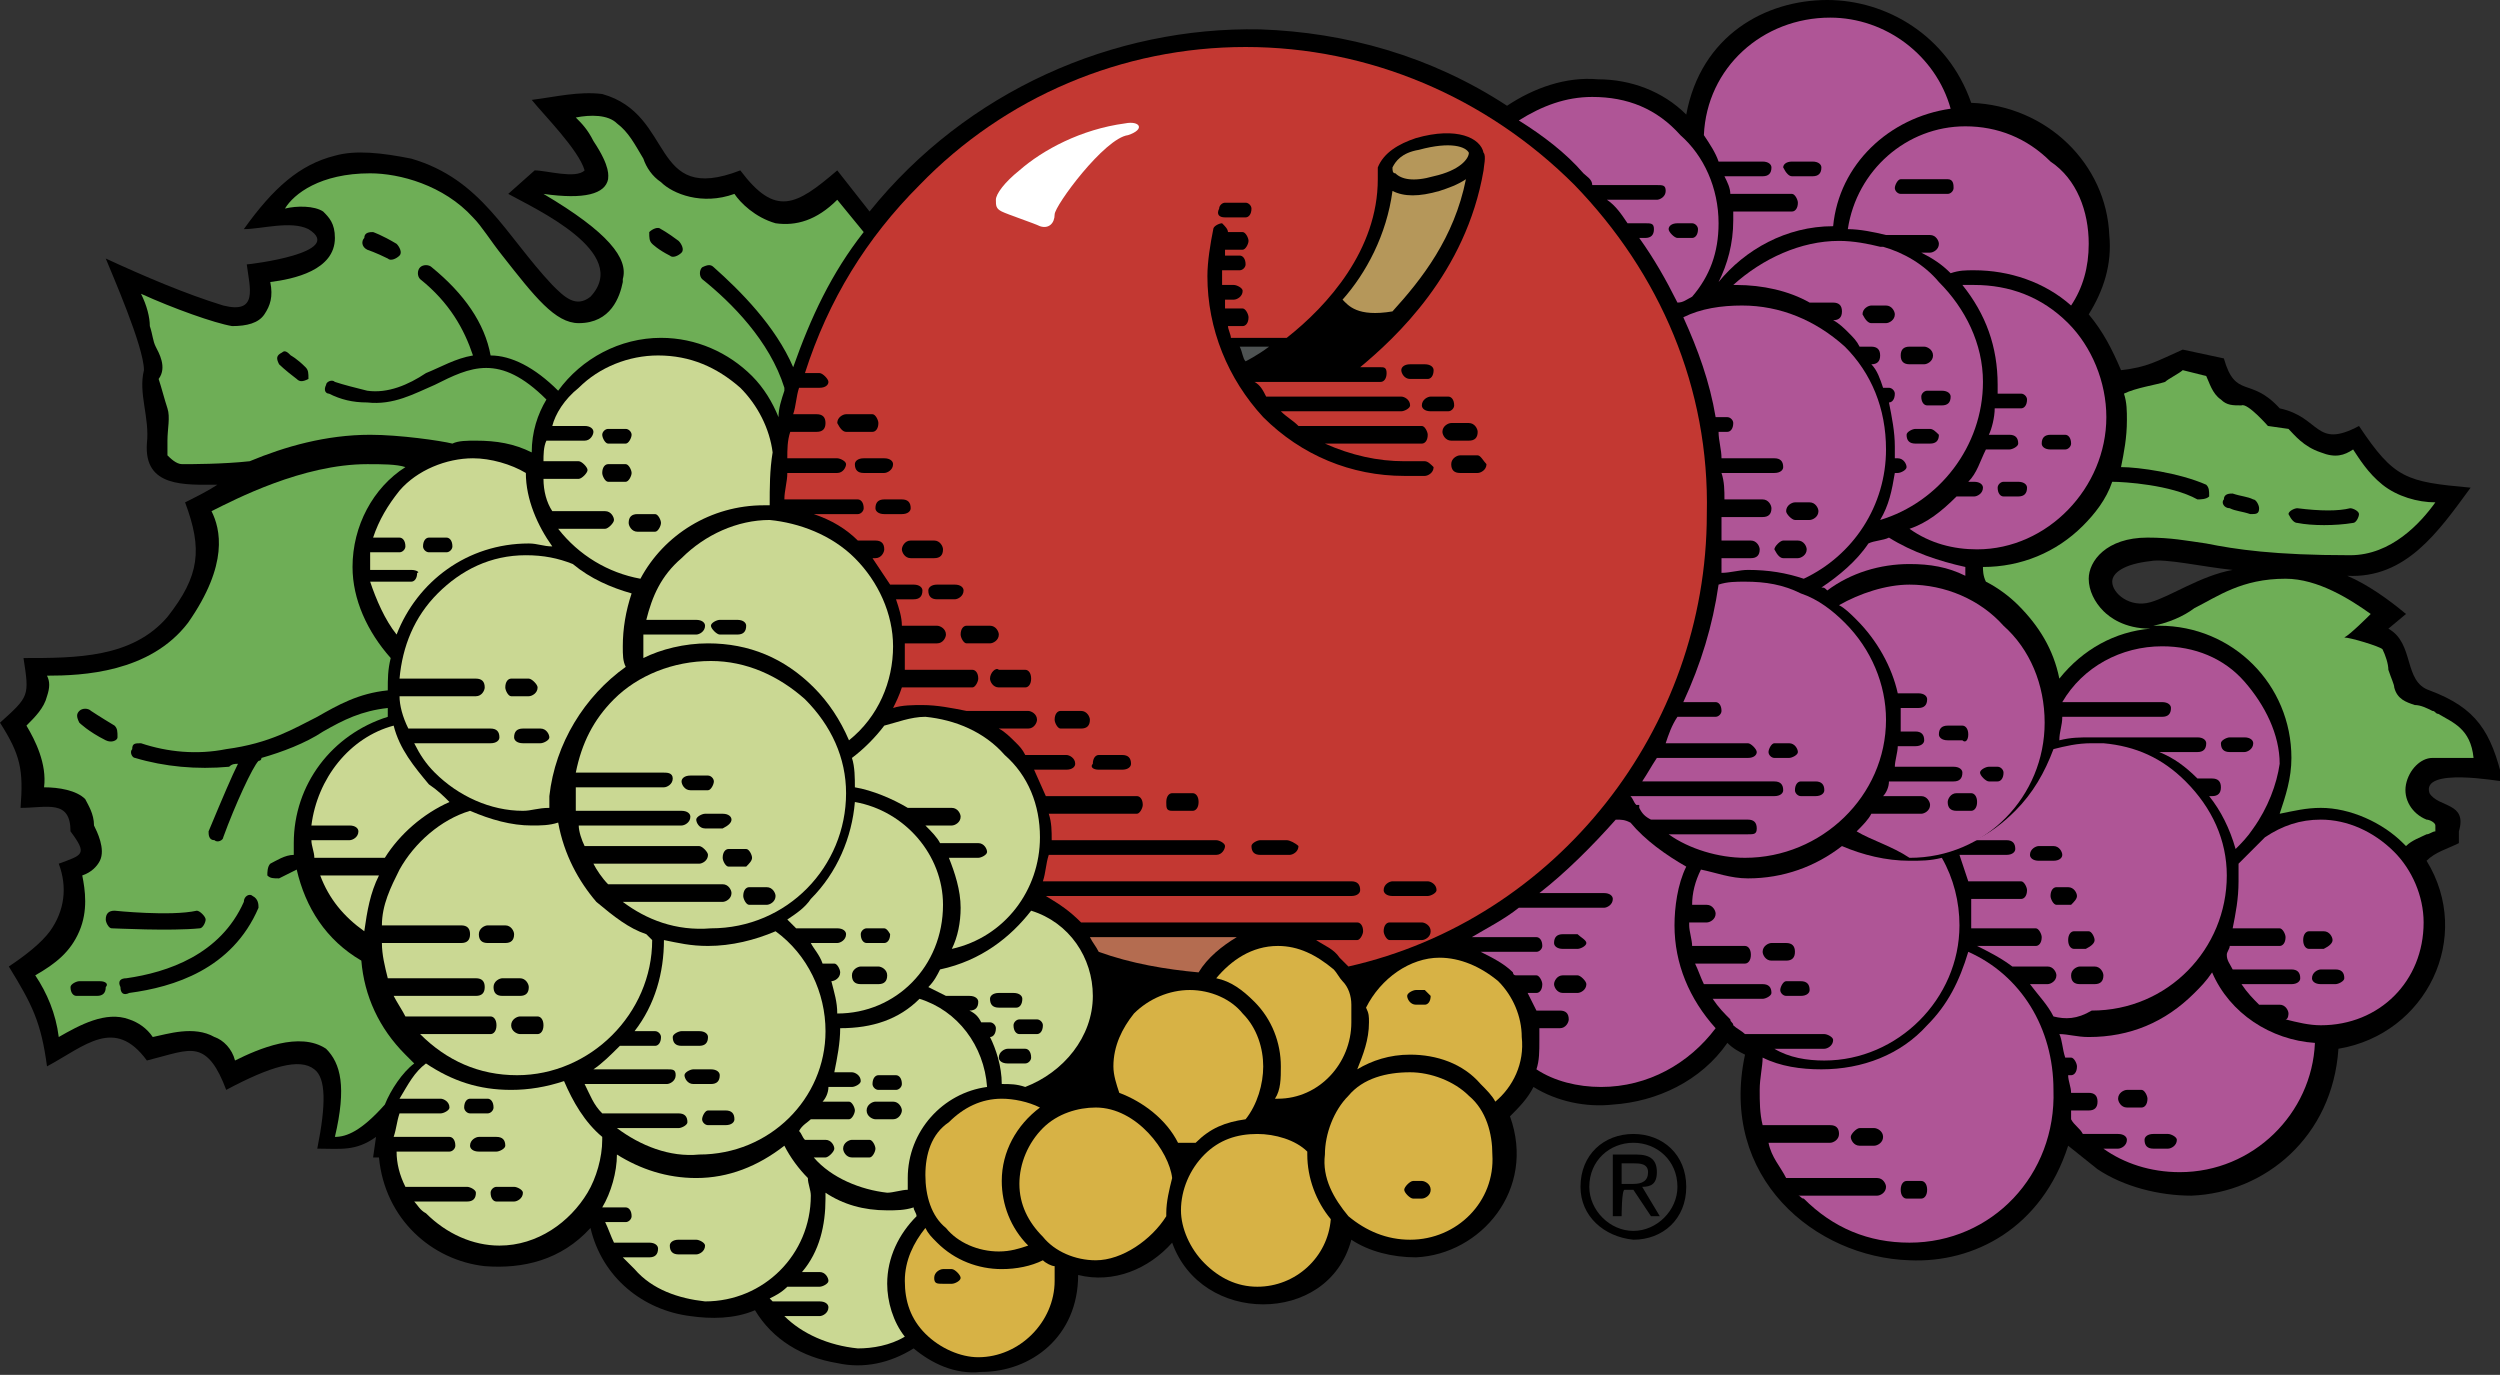<?xml version="1.0" encoding="utf-8"?>
<!-- Generator: Adobe Illustrator 23.0.4, SVG Export Plug-In . SVG Version: 6.00 Build 0)  -->
<svg version="1.1" id="Layer_1" xmlns="http://www.w3.org/2000/svg" xmlns:xlink="http://www.w3.org/1999/xlink" x="0px" y="0px"
	 viewBox="0 0 85.1 46.8" style="enable-background:new 0 0 85.1 46.8;" xml:space="preserve">
<rect x="0" y="0" width="85.1" height="46.8" fill="#333333" stroke="none"/>
<style type="text/css">
	.st0{fill-rule:evenodd;clip-rule:evenodd;}
	.st1{fill-rule:evenodd;clip-rule:evenodd;fill:#AF5596;}
	.st2{fill-rule:evenodd;clip-rule:evenodd;fill:#6EAE56;}
	.st3{fill-rule:evenodd;clip-rule:evenodd;fill:#C33832;}
	.st4{fill-rule:evenodd;clip-rule:evenodd;fill:#D7B245;}
	.st5{fill-rule:evenodd;clip-rule:evenodd;fill:#CAD893;}
	.st6{fill-rule:evenodd;clip-rule:evenodd;fill:#B46C50;}
	.st7{fill-rule:evenodd;clip-rule:evenodd;fill:#B5975A;}
	.st8{fill-rule:evenodd;clip-rule:evenodd;fill:#4E5353;}
	.st9{fill-rule:evenodd;clip-rule:evenodd;fill:#FFFFFF;}
</style>
<g>
	<path class="st0" d="M31.1,45.9c-0.8,0.5-1.7,0.7-2.6,0.5c-1.2-0.2-2.2-0.8-2.8-1.8c-0.7,0.3-1.5,0.3-2.2,0.2c-1.6-0.2-3-1.3-3.4-3
		c-1,1.1-2.3,1.4-3.6,1.3c-1.8-0.2-3.4-1.6-3.6-3.7l-0.2,0l0.1-0.7c-0.7,0.5-1.2,0.4-2,0.4c0.3-1.5,0.3-2.4-0.1-2.7
		c-0.5-0.4-1.5-0.1-3,0.7c-0.3-0.8-0.6-1.2-1-1.3c-0.4-0.1-0.9,0.1-1.7,0.3c-1.1-1.5-2.1-0.5-3.4,0.2c-0.2-1.5-0.5-2.1-1.3-3.4
		c0.6-0.4,1.1-0.8,1.4-1.2C2.2,31,2.3,30.2,2,29.4c0.8-0.3,1-0.3,0.4-1.1c0-1.1-0.8-0.8-1.7-0.8c0.1-1.3,0-1.8-0.7-2.9
		c1-0.9,1-0.9,0.8-2.2c1.8,0,3.7,0,4.9-1.4c1.1-1.4,1.2-2.3,0.6-3.9c0.4-0.2,0.8-0.4,1.1-0.6c-1.1,0-2.5,0.1-2.4-1.4
		c0.1-0.9-0.3-1.7-0.1-2.5c0-0.8-1.1-3.3-1.3-3.8c1.3,0.6,2.7,1.2,4,1.6C8.8,10.7,8.5,9.8,8.4,9c0.1,0,3.4-0.4,2.1-1.2
		c-0.6-0.3-1.6,0-2.2,0c1-1.4,1.9-2.2,3.1-2.5c0.7-0.2,1.6-0.1,2.6,0.1c2.4,0.7,3.2,2.6,4.8,4.3c0.4,0.4,0.8,0.8,1.3,0.4
		c1.4-1.5-1.9-3-2.8-3.5l0.9-0.8c0.4,0,1.4,0.3,1.7,0c-0.2-0.7-1.4-1.9-1.8-2.4c0.8-0.1,1.6-0.3,2.4-0.2C23,3.9,22.1,7,25.2,5.8
		c1.2,1.6,1.9,1.2,3.3,0l1.1,1.4c3.3-4.1,8.3-6.3,13.3-6.2c2.9,0.1,5.8,0.9,8.4,2.6c0.9-0.6,2-1,3.1-0.9c1.1,0,2.2,0.4,3,1.2
		C57.9,1.2,60.1,0,62.2,0c2,0,4.1,1.2,4.9,3.5c2.6,0.1,4.6,2.1,4.7,4.5c0.1,1-0.2,1.9-0.7,2.7c0.5,0.6,0.8,1.2,1.1,1.9
		c0.9-0.1,1.2-0.3,2.1-0.7l1.4,0.3c0.4,1.4,0.9,0.6,1.9,1.7c1.4,0.3,1.2,1.4,2.7,0.6c1.2,1.8,1.6,1.9,3.8,2.1
		c-1.1,1.5-2.2,3.1-4.2,3c0.7,0.3,1.4,0.8,2,1.3l-0.6,0.5c0.9,0.5,0.5,1.8,1.4,2.1c1.6,0.6,2.1,1.4,2.5,3.1c-0.1,0-2.8-0.5-2.5,0.4
		c0.3,0.5,1.3,0.3,1,1.3l0,0.4c-0.4,0.2-0.8,0.3-1.1,0.6c1.6,2.6,0,5.9-3,6.4c-0.2,3-2.5,4.9-5,5c-1.1,0-2.3-0.3-3.2-0.9L70.4,39
		c-0.9,2.8-3.2,4-5.4,3.9c-3.2-0.1-6.5-2.8-5.6-7c-0.2-0.1-0.4-0.2-0.6-0.4c-0.9,1.3-2.4,2-3.9,2.1c-0.9,0.1-1.9-0.1-2.7-0.6
		c-0.2,0.4-0.5,0.7-0.8,1c0.9,2.5-1,4.7-3.2,4.8c-0.8,0-1.6-0.2-2.2-0.6c-0.4,1.5-1.7,2.2-3,2.2c-1.3,0-2.6-0.7-3.1-2.1
		c-0.8,0.9-2,1.4-3.2,1.1c0,2.1-1.6,3.3-3.3,3.3C32.5,46.8,31.7,46.4,31.1,45.9L31.1,45.9z M76,19.4c-1-0.1-2.3-0.4-2.8-0.3
		c-0.9,0.1-1.3,0.4-1.3,0.7c0,0.4,0.6,0.9,1.3,0.7C73.9,20.3,74.9,19.6,76,19.4z"/>
	<path class="st1" d="M76.7,28.2C76.7,28.2,76.7,28.2,76.7,28.2L76.7,28.2c-0.2,0.3-0.4,0.5-0.6,0.7c-0.2-0.7-0.5-1.3-0.9-1.8h0.1
		c0.2,0,0.3-0.1,0.3-0.3c0-0.2-0.1-0.3-0.3-0.3h-0.5c-0.4-0.4-0.8-0.7-1.3-0.9h1.3c0.2,0,0.3-0.1,0.3-0.3c0-0.1-0.1-0.2-0.3-0.2
		h-3.6c-0.4,0-0.7,0-1.1,0.1c0-0.3,0.1-0.5,0.1-0.8h3.4c0.2,0,0.3-0.1,0.3-0.3c0-0.1-0.1-0.2-0.3-0.2h-3.4c0.7-1.2,2-1.9,3.4-1.9
		c1.1,0,2.1,0.4,2.8,1.2c0.7,0.8,1.2,1.8,1.2,2.8C77.5,26.7,77.2,27.5,76.7,28.2z"/>
	<path class="st1" d="M69.9,34.6c-0.2-0.4-0.5-0.7-0.8-1.1h0.6c0.1,0,0.3-0.1,0.3-0.3c0,0,0,0,0,0c0-0.1-0.1-0.3-0.3-0.3h-1.2
		c-0.4-0.3-0.8-0.5-1.2-0.7h2c0.1,0,0.2-0.1,0.2-0.3c0-0.1-0.1-0.3-0.2-0.3h-2.2c0-0.3,0-0.6,0-1h1.7c0.1,0,0.2-0.1,0.2-0.3
		c0-0.1-0.1-0.3-0.2-0.3H67c-0.1-0.3-0.2-0.6-0.3-0.9h1.6c0.2,0,0.3-0.1,0.3-0.2c0-0.2-0.1-0.3-0.3-0.3h-1.1c0.5-0.2,1-0.6,1.4-1
		c0.6-0.6,1-1.3,1.3-2.1c0.4-0.1,0.8-0.2,1.3-0.2c0,0,0,0,0.1,0h0.3c1.1,0.1,2,0.5,2.8,1.3c0.9,0.9,1.4,2,1.4,3.2
		c0,2.5-2,4.6-4.6,4.6C70.7,34.7,70.3,34.7,69.9,34.6L69.9,34.6L69.9,34.6L69.9,34.6z M62.8,21.2c-0.4-0.4-0.9-0.8-1.5-1
		c-0.6-0.3-1.2-0.4-1.9-0.4c-0.3,0-0.6,0-0.9,0.1c-0.2,1.4-0.6,2.7-1.2,4h1.1c0.1,0,0.2,0.1,0.2,0.3c0,0.1-0.1,0.2-0.2,0.2
		c0,0,0,0,0,0h-1.3c-0.2,0.3-0.3,0.6-0.4,0.9h2.8c0.1,0,0.3,0.2,0.3,0.3s-0.1,0.2-0.3,0.2h-3.1c-0.2,0.3-0.3,0.5-0.5,0.8h4.5
		c0.2,0,0.3,0.1,0.3,0.3c0,0.1-0.1,0.2-0.3,0.2h-4.9c0.1,0.1,0.1,0.2,0.2,0.3h0.1v0.1c0.1,0.2,0.2,0.3,0.4,0.4h3.3
		c0.2,0,0.3,0.1,0.3,0.3s-0.1,0.2-0.3,0.2h-2.7c0.7,0.5,1.7,0.8,2.6,0.8c2.6,0,4.8-2.1,4.8-4.7C64.2,23.3,63.7,22.1,62.8,21.2
		L62.8,21.2z M58.6,19h1c0.2,0,0.3-0.1,0.3-0.3c0-0.1-0.1-0.3-0.3-0.3h-1c0-0.2,0-0.5,0-0.8H60c0.2,0,0.3-0.1,0.3-0.3
		c0-0.1-0.1-0.3-0.3-0.3c0,0,0,0,0,0h-1.3c0-0.3,0-0.6-0.1-0.9h1.8c0.2,0,0.3-0.1,0.3-0.2c0-0.2-0.1-0.3-0.3-0.3h-1.8
		c0-0.3-0.1-0.6-0.1-0.9h0.3c0.1,0,0.2-0.1,0.2-0.3c0-0.1-0.1-0.2-0.2-0.2c0,0,0,0,0,0h-0.4c-0.2-1.2-0.6-2.3-1.1-3.4
		c0.6-0.3,1.3-0.4,2-0.4c1.3,0,2.5,0.5,3.5,1.4c0.9,0.9,1.4,2.1,1.4,3.5c0,1.9-1.1,3.6-2.8,4.4c-0.6-0.2-1.2-0.3-1.9-0.3
		c-0.3,0-0.6,0.1-0.9,0.1C58.6,19.3,58.6,19.1,58.6,19z"/>
	<path class="st1" d="M62.6,8.2c0.5,0,1,0.1,1.4,0.2c0,0,0.1,0,0.1,0c0.7,0.2,1.4,0.6,1.9,1.2c0.9,0.9,1.5,2.1,1.5,3.4
		c0,2.2-1.5,4.1-3.5,4.7c0.3-0.5,0.4-1,0.5-1.6h0.1c0.1,0,0.3-0.1,0.3-0.2c0-0.1-0.1-0.3-0.3-0.3c0,0,0,0,0,0h-0.1
		c0-0.1,0-0.3,0-0.4c0-0.5-0.1-1-0.2-1.5h0c0.1,0,0.2-0.1,0.2-0.3c0-0.1-0.1-0.2-0.2-0.2c0,0,0,0,0,0h-0.2c-0.1-0.3-0.2-0.6-0.4-0.8
		h0c0.2,0,0.3-0.1,0.3-0.3s-0.1-0.3-0.3-0.3h-0.4c-0.1-0.2-0.2-0.3-0.4-0.5c-0.1-0.1-0.3-0.3-0.5-0.4c0.2,0,0.3-0.1,0.3-0.3
		c0-0.2-0.1-0.3-0.3-0.3h-0.8c-0.7-0.4-1.6-0.6-2.5-0.6H59C60,8.8,61.3,8.2,62.6,8.2L62.6,8.2z M64.3,18.3c-0.2,0.1-0.5,0.1-0.7,0.2
		c-0.4,0.6-1,1.1-1.6,1.5c0.1,0,0.1,0,0.2,0.1c0.8-0.6,1.8-0.9,2.8-0.9c0.7,0,1.3,0.1,1.9,0.4c0-0.1,0-0.2,0-0.3
		C66,19.1,65.1,18.8,64.3,18.3z"/>
	<path class="st1" d="M63.2,28.3c0.2-0.2,0.4-0.4,0.5-0.6h1.7c0.1,0,0.3-0.1,0.3-0.3c0-0.1-0.1-0.3-0.3-0.3h-1.3
		c0.1-0.1,0.2-0.3,0.2-0.5h2.2c0.2,0,0.3-0.1,0.3-0.3c0-0.1-0.1-0.2-0.3-0.2h-2c0-0.2,0.1-0.5,0.1-0.7h0.6c0.2,0,0.3-0.1,0.3-0.2
		c0-0.2-0.1-0.3-0.3-0.3c0,0,0,0,0,0h-0.5v-0.1c0-0.3,0-0.5,0-0.7h0.6c0.2,0,0.3-0.1,0.3-0.3c0-0.1-0.1-0.2-0.3-0.2h-0.7
		c-0.2-0.9-0.7-1.8-1.4-2.5c-0.2-0.2-0.4-0.4-0.6-0.5c0.7-0.4,1.6-0.7,2.4-0.7c1.2,0,2.4,0.5,3.2,1.4c0.9,0.8,1.4,2,1.4,3.3
		c0,2.5-2,4.6-4.6,4.6C64.4,28.8,63.7,28.6,63.2,28.3C63.2,28.4,63.2,28.3,63.2,28.3z"/>
	<path class="st2" d="M73.7,13c0.1-0.1,0.5-0.3,0.6-0.4l0.8,0.2c0.1,0.2,0.2,0.6,0.5,0.8c0.2,0.2,0.4,0.2,0.7,0.2
		c0.2-0.1,0.9,0.7,0.9,0.7l0.7,0.1c0.2,0.2,0.5,0.6,1.1,0.8c0.5,0.2,0.8,0.1,1.1-0.1c0.2,0.3,0.5,0.8,1,1.2c0.5,0.4,1.2,0.6,1.8,0.6
		c-0.5,0.7-1.5,1.8-2.9,1.8c-2.6,0-3.9-0.2-4.9-0.4c-0.7-0.1-1.2-0.2-2-0.2c-1.4,0-2,0.8-2,1.4c0,0.4,0.2,0.8,0.5,1.1
		c0.2,0.2,0.7,0.6,1.6,0.6c-1.2,0.1-2.3,0.7-3.1,1.7c-0.2-1-0.7-1.8-1.4-2.5c-0.3-0.3-0.7-0.6-1.1-0.8c-0.1-0.2-0.1-0.4-0.1-0.5
		c1.3,0,2.5-0.5,3.4-1.4c0.4-0.4,0.8-0.9,1-1.5c0.4,0,2,0.1,2.9,0.6c0.1,0,0.3,0,0.4-0.1c0-0.2,0-0.3-0.1-0.4
		c-0.9-0.4-2.3-0.6-2.9-0.6c0.1-0.5,0.2-1,0.2-1.6c0-0.3,0-0.6-0.1-0.9C72.7,13.2,73.4,13.1,73.7,13z"/>
	<path class="st1" d="M67.3,18.7c-0.8,0-1.6-0.2-2.3-0.7c0.6-0.2,1.1-0.6,1.6-1.1h0.6c0.1,0,0.3-0.1,0.3-0.3c0,0,0,0,0,0
		c0-0.1-0.1-0.2-0.3-0.2H67c0.3-0.3,0.4-0.7,0.6-1.1h0.8c0.1,0,0.3-0.1,0.3-0.2c0-0.2-0.1-0.3-0.3-0.3h-0.7c0.1-0.2,0.2-0.6,0.2-0.9
		h0.9c0.1,0,0.2-0.1,0.2-0.3c0-0.1-0.1-0.2-0.2-0.2c0,0,0,0,0,0H68c0-0.1,0-0.2,0-0.3c0-1.3-0.4-2.4-1.2-3.4h0.4
		c1.2,0,2.3,0.4,3.2,1.3c0.8,0.8,1.3,2,1.3,3.2C71.7,16.6,69.7,18.7,67.3,18.7L67.3,18.7z"/>
	<path class="st1" d="M71.1,8.3c0,0.8-0.2,1.5-0.6,2.1c-0.9-0.8-2.1-1.2-3.3-1.2c-0.3,0-0.5,0-0.8,0.1c-0.3-0.3-0.6-0.5-1-0.7h0.3
		c0.1,0,0.3-0.1,0.3-0.3c0-0.1-0.1-0.3-0.3-0.3h-1.5c-0.4-0.1-0.9-0.2-1.3-0.2c0.3-2,2-3.5,4-3.5c1.1,0,2.1,0.4,2.9,1.2
		C70.7,6.1,71.1,7.2,71.1,8.3z"/>
	<path class="st1" d="M62.3,0.6c1.9,0,3.6,1.3,4.1,3.1c-2.1,0.3-3.8,1.9-4,4c-1.6,0-3,0.8-3.9,1.9C58.8,9,59,8.3,59,7.5V7.2h2
		c0.1,0,0.2-0.1,0.2-0.3c0-0.1-0.1-0.3-0.2-0.3h-2.1c0-0.2-0.1-0.4-0.2-0.6H60c0.2,0,0.3-0.1,0.3-0.3c0-0.1-0.1-0.2-0.3-0.2h-1.5
		c-0.1-0.3-0.3-0.6-0.5-0.9C58.1,2.3,60,0.6,62.3,0.6z"/>
	<path class="st1" d="M54.2,3.3c1.2,0,2.2,0.4,3,1.3c0.8,0.7,1.3,1.8,1.3,3c0,1-0.3,1.8-0.9,2.5c-0.2,0.1-0.3,0.2-0.5,0.2
		c-0.4-0.8-0.8-1.5-1.3-2.2H56c0.2,0,0.3-0.1,0.3-0.3S56.2,7.6,56,7.6h-0.6C55.2,7.3,55,7,54.7,6.8h1.7c0.1,0,0.3-0.1,0.3-0.3
		s-0.1-0.2-0.3-0.2h-2.2C54.2,6.1,54,6,53.9,5.9c-0.6-0.7-1.4-1.3-2.2-1.8C52.5,3.6,53.3,3.3,54.2,3.3z"/>
	<path class="st3" d="M53.6,6.3c-3-3-7-4.7-11.2-4.7c-4.2,0-8.2,1.7-11.1,4.7c-1.8,1.8-3.1,3.9-3.9,6.4h0.5c0.1,0,0.3,0.2,0.3,0.3
		c0,0.1-0.1,0.2-0.3,0.2h-0.7c-0.1,0.3-0.1,0.6-0.2,0.9h0.8c0.2,0,0.3,0.1,0.3,0.3c0,0.2-0.1,0.3-0.3,0.3h-0.9
		c-0.1,0.3-0.1,0.6-0.1,0.9h1.7c0.1,0,0.3,0.1,0.3,0.2c0,0.1-0.1,0.3-0.3,0.3c0,0,0,0,0,0h-1.7c0,0.3-0.1,0.6-0.1,0.9h2.5
		c0.1,0,0.2,0.1,0.2,0.3c0,0.1-0.1,0.2-0.2,0.2c0,0,0,0,0,0h-1.5c0.6,0.2,1.1,0.5,1.5,0.9h0.6c0.2,0,0.3,0.1,0.3,0.3
		c0,0.1-0.1,0.3-0.3,0.3h-0.1c0.2,0.3,0.4,0.6,0.6,0.9h0.8c0.2,0,0.3,0.1,0.3,0.2c0,0.2-0.1,0.3-0.3,0.3h-0.6
		c0.1,0.3,0.2,0.6,0.2,0.9h1.2c0.1,0,0.3,0.1,0.3,0.3c0,0.1-0.1,0.3-0.3,0.3h-1.1v0.2c0,0.2,0,0.5,0,0.7h2.3c0.1,0,0.2,0.1,0.2,0.3
		c0,0.1-0.1,0.3-0.2,0.3h-2.4c-0.1,0.3-0.2,0.5-0.3,0.7c0.3-0.1,0.7-0.1,1-0.1c0.5,0,1,0.1,1.5,0.2H35c0.1,0,0.3,0.1,0.3,0.3
		c0,0.1-0.1,0.3-0.3,0.3c0,0,0,0,0,0H34c0.2,0.1,0.4,0.3,0.6,0.5c0.1,0.1,0.2,0.2,0.3,0.4h1.4c0.1,0,0.3,0.1,0.3,0.3
		c0,0.1-0.1,0.2-0.3,0.2h-1.1l0.4,0.9h3.1c0.1,0,0.2,0.1,0.2,0.3c0,0.1-0.1,0.3-0.2,0.3h-3c0.1,0.3,0.1,0.6,0.1,0.9h5.6
		c0.1,0,0.3,0.1,0.3,0.2c0,0.1-0.1,0.3-0.3,0.3c0,0,0,0,0,0h-5.7c-0.1,0.3-0.1,0.6-0.2,0.9H46c0.2,0,0.3,0.1,0.3,0.3
		c0,0.1-0.1,0.2-0.3,0.2H35.6c0.5,0.3,0.8,0.5,1.2,0.9h9.4c0.1,0,0.2,0.1,0.2,0.3c0,0.1-0.1,0.3-0.2,0.3h-1.4
		c0.3,0.2,0.6,0.3,0.8,0.6c0.1,0.1,0.2,0.2,0.3,0.3c7.1-1.6,12.2-8.1,12.2-15.4C58.2,13.2,56.5,9.3,53.6,6.3L53.6,6.3z"/>
	<path class="st4" d="M46,34.8c0,1.4-1.1,2.6-2.5,2.6c0,0,0,0,0,0h-0.1c0.2-0.3,0.2-0.7,0.2-1.1c0-0.8-0.3-1.6-0.9-2.2
		c-0.4-0.4-0.8-0.7-1.3-0.8c0.5-0.6,1.2-1.1,2.1-1.1c0.7,0,1.3,0.3,1.9,0.8c0.1,0.1,0.2,0.3,0.3,0.4v0c0.2,0.2,0.3,0.5,0.3,0.8
		c0,0,0,0,0,0l0,0C46,34.5,46,34.6,46,34.8z"/>
	<path class="st4" d="M40.7,38.9c-0.2,0-0.4,0-0.6,0c-0.4-0.8-1.2-1.4-2-1.7c-0.1-0.3-0.2-0.6-0.2-0.9c0-0.7,0.3-1.3,0.7-1.8
		c0.5-0.5,1.2-0.8,1.9-0.8c0.7,0,1.4,0.3,1.8,0.8c0.5,0.5,0.7,1.2,0.7,1.8s-0.2,1.3-0.6,1.8C41.7,38.2,41.2,38.4,40.7,38.9
		L40.7,38.9z"/>
	<path class="st5" d="M21,38.4h2.1c0.1,0,0.3-0.1,0.3-0.2c0-0.2-0.1-0.3-0.3-0.3h-2.6c-0.3-0.3-0.4-0.6-0.6-1h2.8
		c0.1,0,0.3-0.1,0.3-0.3s-0.1-0.2-0.3-0.2h-2.5c0.3-0.2,0.6-0.5,0.9-0.8h1.2c0.1,0,0.2-0.1,0.2-0.3c0-0.1-0.1-0.2-0.2-0.2
		c0,0,0,0,0,0h-0.7c0.7-0.9,1-2,1-3.1c0.5,0.1,0.9,0.2,1.5,0.2c0.8,0,1.6-0.2,2.3-0.5c1.1,0.8,1.7,2.1,1.7,3.4
		c0,2.3-1.9,4.2-4.3,4.2C22.8,39.4,21.8,39,21,38.4z M21.3,22.7c-0.1-0.2-0.1-0.4-0.1-0.7c0-0.6,0.1-1.2,0.3-1.8
		c-0.7-0.2-1.4-0.5-2-1c-0.5-0.2-1-0.3-1.6-0.3c-1.2,0-2.2,0.5-3,1.3c-0.8,0.8-1.2,1.8-1.3,2.9h2.6c0.2,0,0.3,0.1,0.3,0.3
		c0,0.1-0.1,0.3-0.3,0.3h-2.6c0,0.3,0.1,0.7,0.3,1.1h2.8c0.2,0,0.3,0.1,0.3,0.3c0,0.1-0.1,0.2-0.3,0.2h-2.6c0.2,0.4,0.4,0.7,0.7,1
		c0.8,0.8,1.9,1.3,3,1.3c0.3,0,0.5-0.1,0.9-0.1v-0.4C18.9,25.3,19.9,23.7,21.3,22.7L21.3,22.7z"/>
	<path class="st5" d="M22,31.8c-0.6-0.2-1.1-0.6-1.7-1.1C19.7,30,19.2,29.1,19,28c-0.3,0.1-0.6,0.1-0.9,0.1c-0.7,0-1.4-0.2-2.1-0.5
		c-1,0.3-1.9,1.1-2.4,2c-0.3,0.6-0.6,1.2-0.6,1.9h2.7c0.2,0,0.3,0.1,0.3,0.3c0,0.2-0.1,0.3-0.3,0.3h-2.7c0,0.4,0.1,0.8,0.2,1.2h3
		c0.2,0,0.3,0.1,0.3,0.3c0,0.2-0.1,0.3-0.3,0.3h-2.8c0.1,0.2,0.3,0.5,0.4,0.7h2.9c0.1,0,0.2,0.1,0.2,0.3c0,0.2-0.1,0.3-0.2,0.3h-2.4
		c0,0,0,0,0,0c0.9,0.9,2,1.4,3.3,1.4c2.5,0,4.6-2.1,4.6-4.6C22.1,31.9,22,31.8,22,31.8L22,31.8z M14,19.4h-1.4v-0.6h1
		c0.1,0,0.2-0.1,0.2-0.2c0,0,0,0,0,0c0-0.2-0.1-0.3-0.2-0.3h-0.9c0.2-0.6,0.5-1.1,0.9-1.6c0.6-0.7,1.6-1.1,2.5-1.1
		c0.6,0,1.3,0.2,1.8,0.5c0,0.9,0.4,1.8,0.9,2.5c-0.3,0-0.5-0.1-0.8-0.1c-2.1,0-3.8,1.3-4.5,3.1c-0.4-0.5-0.7-1.2-0.9-1.8H14
		c0.1,0,0.2-0.1,0.2-0.3C14.3,19.5,14.2,19.4,14,19.4C14,19.4,14,19.4,14,19.4z M19.7,13.2c0.7-0.7,1.7-1.1,2.7-1.1
		c1.1,0,2,0.4,2.8,1.1c0.6,0.6,1,1.4,1.1,2.2c-0.1,0.6-0.1,1.2-0.1,1.8v0H26c-1.8,0-3.4,1-4.2,2.5c-1.1-0.2-2.1-0.8-2.8-1.7h1.6
		c0.1,0,0.3-0.2,0.3-0.3s-0.1-0.3-0.3-0.3h-1.8c-0.2-0.3-0.3-0.7-0.3-1.1h1.2c0.1,0,0.3-0.2,0.3-0.3c0-0.1-0.2-0.3-0.3-0.3h-1.2
		c0-0.2,0-0.5,0.1-0.7h1.3c0.2,0,0.3-0.2,0.3-0.3s-0.1-0.2-0.3-0.2h-1.1C18.9,14.1,19.2,13.6,19.7,13.2z"/>
	<path class="st5" d="M29.1,19c0.8,0.8,1.3,1.9,1.3,3c0,1.2-0.5,2.4-1.5,3.2c-0.3-0.7-0.7-1.3-1.2-1.8c-1-1-2.2-1.5-3.6-1.5
		c-0.8,0-1.6,0.2-2.2,0.5v-0.8h1.8c0.1,0,0.3-0.1,0.3-0.3c0-0.1-0.1-0.2-0.3-0.2h-1.7c0.2-0.8,0.5-1.5,1.2-2.1
		c0.8-0.8,1.9-1.3,3-1.3C27.2,17.8,28.3,18.2,29.1,19z M34.2,25.7c0.8,0.7,1.2,1.7,1.2,2.8c0,1.8-1.2,3.4-3,3.8
		c0.2-0.4,0.3-0.9,0.3-1.4c0-0.6-0.2-1.2-0.4-1.7h1c0.1,0,0.3-0.1,0.3-0.2c0-0.1-0.1-0.3-0.3-0.3c0,0,0,0,0,0H32
		c-0.1-0.2-0.3-0.4-0.5-0.6h0.9c0.1,0,0.3-0.1,0.3-0.3c0-0.1-0.1-0.3-0.3-0.3l-1.5,0c-0.5-0.3-1.2-0.6-1.8-0.7c0-0.3,0-0.7-0.1-1
		c0.4-0.3,0.8-0.7,1.1-1.1c0.4-0.1,0.9-0.3,1.4-0.3C32.5,24.5,33.5,24.9,34.2,25.7z"/>
	<path class="st6" d="M40.8,33.1c-1.1-0.1-2.3-0.3-3.4-0.7c-0.1-0.2-0.2-0.3-0.3-0.5h5C41.6,32.2,41.1,32.6,40.8,33.1z"/>
	<path class="st5" d="M37.2,33.9c0,1.4-1,2.6-2.3,3.1c-0.3-0.1-0.5-0.1-0.8-0.1c0-0.6-0.2-1.2-0.4-1.6c0.1,0,0.2-0.1,0.2-0.3
		c0-0.1-0.1-0.2-0.2-0.2c0,0,0,0,0,0h-0.3c-0.1-0.2-0.2-0.3-0.4-0.4H33c0.2,0,0.3-0.1,0.3-0.3c0-0.1-0.1-0.2-0.3-0.2h-0.8
		c-0.2-0.1-0.4-0.2-0.6-0.3c0.2-0.2,0.3-0.4,0.4-0.6c1.4-0.3,2.4-1.1,3.1-2C36.4,31.4,37.2,32.6,37.2,33.9z M28.5,34.5
		c0-0.4-0.1-0.7-0.2-1.1c0.1,0,0.3-0.1,0.3-0.3c0,0,0,0,0,0c0-0.1-0.1-0.3-0.2-0.3H28c-0.1-0.3-0.3-0.5-0.4-0.7h0.9
		c0.1,0,0.3-0.1,0.3-0.3c0,0,0,0,0,0c0-0.1-0.1-0.2-0.3-0.2h-1.4c-0.1-0.1-0.2-0.2-0.3-0.3c0.3-0.2,0.6-0.4,0.8-0.7
		c0.9-0.9,1.4-2.1,1.5-3.3c1.7,0.3,3,1.8,3,3.5C32.1,32.9,30.5,34.5,28.5,34.5C28.5,34.5,28.5,34.5,28.5,34.5
		C28.5,34.5,28.6,34.5,28.5,34.5z"/>
	<path class="st5" d="M21.2,30.7h3.4c0.1,0,0.3-0.1,0.3-0.3c0-0.1-0.1-0.3-0.3-0.3h-3.9c-0.2-0.2-0.4-0.5-0.5-0.7h3.6
		c0.1,0,0.3-0.1,0.3-0.3c0-0.1-0.2-0.3-0.3-0.3h-3.9c-0.1-0.2-0.2-0.5-0.2-0.7h3.5c0.1,0,0.3-0.1,0.3-0.3c0-0.1-0.1-0.2-0.3-0.2
		h-3.6c0-0.3,0-0.5,0-0.8h3c0.1,0,0.3-0.1,0.3-0.3s-0.2-0.2-0.3-0.2h-3c0.2-1,0.6-1.8,1.3-2.5c0.8-0.8,2-1.3,3.3-1.3
		c1.2,0,2.3,0.5,3.2,1.3c0.9,0.9,1.4,2,1.4,3.2c0,2.5-2,4.6-4.6,4.6C23,31.7,22,31.3,21.2,30.7L21.2,30.7z M14.6,26.7
		c0.3,0.2,0.5,0.4,0.7,0.6c-0.9,0.4-1.7,1.1-2.2,1.9h-2.4c0-0.2-0.1-0.4-0.1-0.6h1.3c0.1,0,0.3-0.1,0.3-0.3c0,0,0,0,0,0
		c0-0.1-0.1-0.2-0.3-0.2h-1.3c0.2-1.6,1.3-3,2.8-3.4C13.6,25.5,14.1,26.1,14.6,26.7z M12.9,29.8c-0.3,0.6-0.4,1.2-0.5,1.9l0,0
		c-0.7-0.5-1.2-1.1-1.5-1.9C10.9,29.8,12.9,29.8,12.9,29.8z M27.7,39.4h0.4c0.1,0,0.3-0.2,0.3-0.3c0-0.1-0.1-0.3-0.3-0.3h-0.7
		c-0.1-0.1-0.1-0.2-0.2-0.3c0.1-0.2,0.3-0.3,0.4-0.4h1.3c0.1,0,0.2-0.2,0.2-0.3s-0.1-0.3-0.2-0.3h-0.9c0.1-0.1,0.2-0.3,0.2-0.5h0.8
		c0.1,0,0.3-0.1,0.3-0.2c0-0.2-0.2-0.3-0.3-0.3h-0.6c0.1-0.5,0.2-1,0.2-1.5V35c1.1,0,2-0.3,2.7-1c1.3,0.4,2.2,1.6,2.3,3
		c-1.5,0.2-2.7,1.5-2.7,3.1c0,0.1,0,0.3,0,0.4c-0.2,0-0.5,0.1-0.7,0.1C29.3,40.5,28.3,40.1,27.7,39.4z"/>
	<path class="st4" d="M31.5,40c0-0.7,0.2-1.4,0.8-1.8c0.5-0.5,1.1-0.8,1.8-0.8c0.4,0,0.9,0.1,1.3,0.3c-0.8,0.6-1.3,1.5-1.3,2.5
		c0,0.8,0.3,1.6,0.9,2.2c-0.3,0.1-0.6,0.2-1,0.2c-0.7,0-1.4-0.3-1.8-0.8C31.7,41.4,31.5,40.7,31.5,40z"/>
	<path class="st2" d="M6.2,15.8c-0.2,0-0.4-0.2-0.5-0.3c0-0.1,0-0.3,0-0.5c0-0.4,0.1-0.8,0-1.1c-0.1-0.3-0.2-0.7-0.3-1v0
		c0.3-0.4,0-0.9-0.1-1.1c-0.1-0.2-0.1-0.4-0.2-0.7C5.1,10.8,5,10.4,4.8,10c1.1,0.5,2.5,1,3.1,1.1c0.5,0,0.9-0.1,1.1-0.4
		c0.2-0.3,0.3-0.6,0.2-1.1c0.8-0.1,2.2-0.4,2.2-1.5c0-0.5-0.2-0.7-0.4-0.9C10.7,7,10.1,7,9.7,7.1c0.3-0.5,1.2-1.2,2.9-1.2
		c1,0,2.5,0.4,3.5,1.5c0.3,0.3,0.6,0.8,1,1.3c1.1,1.4,1.8,2.3,2.6,2.3c1.1,0,1.4-0.9,1.5-1.4l0-0.1c0.2-0.7-0.5-1.6-2.7-2.9
		c1.4,0.2,2.1,0,2.2-0.5c0-0.1,0.1-0.4-0.5-1.3C20,4.4,19.8,4.2,19.6,4c0.5-0.1,1.1-0.1,1.4,0.2c0.4,0.3,0.6,0.7,0.9,1.2
		C22,5.7,22.2,6,22.5,6.2C22.9,6.6,23.9,7,25,6.6c0.2,0.3,0.7,0.8,1.4,1c0.7,0.1,1.4-0.1,2.1-0.8l0.9,1.1c-1.1,1.4-1.8,2.9-2.4,4.6
		c-0.6-1.4-1.8-2.6-2.7-3.4c-0.1-0.1-0.2-0.1-0.4,0c-0.1,0.1-0.1,0.3,0,0.4c1,0.8,2.3,2.1,2.8,3.7c0,0,0,0,0,0.1
		c-0.1,0.3-0.2,0.6-0.2,0.9c-0.2-0.5-0.5-1-0.9-1.4c-0.8-0.8-1.9-1.3-3.1-1.3c-1.4,0-2.7,0.7-3.5,1.8c-0.8-0.8-1.6-1.2-2.3-1.2
		c-0.2-1.1-0.9-2.1-2-3c-0.1-0.1-0.3-0.1-0.4,0c-0.1,0.1-0.1,0.3,0,0.4c1,0.8,1.5,1.7,1.8,2.6c-0.6,0.1-1.1,0.4-1.6,0.6
		c-0.6,0.4-1.3,0.7-2,0.6c-0.4-0.1-0.8-0.2-1.1-0.3c-0.1-0.1-0.3,0-0.3,0.1c-0.1,0.2,0,0.3,0.1,0.3c0.4,0.2,0.8,0.3,1.3,0.3
		c0.9,0.1,1.6-0.3,2.3-0.6c1.2-0.6,2.2-1.1,3.8,0.5c-0.3,0.5-0.5,1.1-0.5,1.8c-0.6-0.3-1.2-0.4-1.9-0.4c-0.3,0-0.6,0-0.8,0.1
		c-0.4-0.1-1.8-0.3-2.8-0.3c-1.5,0-2.9,0.4-4.1,0.9C7.6,15.8,6.5,15.8,6.2,15.8L6.2,15.8z M11.1,35.7c-0.9-0.6-2.3,0-3.1,0.4
		c-0.1-0.4-0.4-0.7-0.7-0.8c-0.7-0.4-1.6-0.1-2.1,0C5,35,4.7,34.8,4.4,34.7c-0.8-0.3-1.7,0.2-2.4,0.6c-0.1-0.8-0.4-1.5-0.8-2.1
		c0.7-0.4,1.2-0.8,1.5-1.5c0.3-0.7,0.2-1.4,0.1-1.9c0.3-0.1,0.5-0.3,0.6-0.5c0.2-0.4-0.1-1-0.2-1.2c0-0.4-0.2-0.7-0.3-0.9
		c-0.3-0.3-0.9-0.4-1.4-0.4c0.1-0.8-0.3-1.6-0.6-2.1c0.3-0.3,0.6-0.6,0.7-1c0.1-0.3,0.1-0.5,0-0.7c1.2,0,3.5-0.1,4.8-1.8
		c1.4-2,1.1-3.2,0.8-3.8c0.8-0.4,3.1-1.6,5.3-1.6c0.5,0,1,0,1.3,0.1c-1.1,0.7-1.8,2-1.8,3.4c0,1.1,0.5,2.2,1.3,3.1
		c-0.1,0.4-0.1,0.7-0.1,1.1c-1,0.1-1.7,0.5-2.4,0.9c-0.8,0.4-1.6,0.9-3.1,1.1c-1,0.2-2,0.1-2.9-0.2c-0.2,0-0.3,0-0.3,0.2
		c-0.1,0.1,0,0.3,0.1,0.3c1,0.3,2.1,0.4,3.2,0.3c0.1-0.1,0.2-0.1,0.3-0.1c-0.2,0.4-0.5,1.1-1,2.3c0,0.1,0,0.3,0.2,0.3
		c0.1,0.1,0.3,0,0.3-0.1c0.4-1.1,1-2.4,1.2-2.6c0,0,0.1,0,0.1-0.1c0.7-0.2,1.5-0.5,2.1-0.9c0.7-0.4,1.3-0.7,2.2-0.8
		c0,0.1,0,0.2,0,0.3c-1.9,0.6-3.2,2.3-3.2,4.3c0,0.1,0,0.3,0,0.4c-0.3,0-0.6,0.2-0.8,0.3c-0.1,0.1-0.1,0.3-0.1,0.4
		c0.1,0.1,0.2,0.1,0.4,0.1c0.2-0.1,0.4-0.2,0.6-0.3c0.3,1.3,1,2.4,2.2,3.1c0.1,1.2,0.6,2.3,1.5,3.2c0.1,0.1,0.2,0.2,0.3,0.3
		c-0.4,0.3-0.8,0.9-1,1.4c-0.8,0.9-1.3,1.1-1.7,1.1C11.8,37,11.6,36.2,11.1,35.7z"/>
	<path class="st5" d="M20.5,38.7c-0.6-0.5-1-1.2-1.3-1.9c-0.6,0.2-1.2,0.3-1.8,0.3c-1.1,0-2-0.3-2.9-0.9c-0.4,0.3-0.6,0.7-0.9,1.2
		H15c0.1,0,0.3,0.1,0.3,0.3c0,0.1-0.2,0.2-0.3,0.2h-1.4c-0.1,0.3-0.1,0.5-0.2,0.8h1.9c0.1,0,0.2,0.1,0.2,0.3c0,0.1-0.1,0.2-0.2,0.2
		c0,0,0,0,0,0h-1.8c0,0.4,0.1,0.8,0.3,1.2c0,0,2.1,0,2.1,0c0.1,0,0.3,0.1,0.3,0.2c0,0.2-0.1,0.3-0.3,0.3h-1.8
		c0.1,0.1,0.2,0.3,0.4,0.4c0.7,0.7,1.6,1.1,2.5,1.1c1.3,0,2.4-0.8,3-1.8c0,0,0,0,0,0c0.3-0.5,0.5-1.2,0.5-1.8
		C20.5,38.9,20.5,38.7,20.5,38.7z M21.6,43.2c-0.1-0.1-0.3-0.3-0.4-0.4h0.9c0.2,0,0.3-0.1,0.3-0.3c0-0.1-0.1-0.2-0.3-0.2h-1.2
		c-0.1-0.2-0.2-0.5-0.3-0.7h0.7c0.1,0,0.2-0.1,0.2-0.2c0,0,0,0,0,0c0-0.2-0.1-0.3-0.2-0.3h-0.8v0c0.3-0.5,0.5-1.2,0.5-1.8
		c0.8,0.5,1.7,0.8,2.7,0.8c1.1,0,2.1-0.4,3-1.1c0.2,0.4,0.5,0.8,0.8,1.1c0,0.2,0.1,0.4,0.1,0.6c0,2-1.6,3.6-3.6,3.6c0,0,0,0,0,0
		C23.1,44.2,22.2,43.9,21.6,43.2z"/>
	<path class="st5" d="M26.7,44.8h1.2c0.1,0,0.3-0.1,0.3-0.3c0,0,0,0,0,0c0-0.1-0.1-0.2-0.3-0.2h-1.6c0,0,0,0-0.1-0.1
		c0.2-0.1,0.4-0.2,0.6-0.4h1.1c0.1,0,0.3-0.1,0.3-0.2s-0.1-0.3-0.3-0.3h-0.6c0.6-0.7,0.8-1.6,0.8-2.5v-0.2c0.6,0.4,1.3,0.6,2.1,0.6
		c0.3,0,0.6,0,0.9-0.1c0,0.1,0.1,0.2,0.1,0.3c-0.6,0.6-1,1.4-1,2.3c0,0.6,0.2,1.3,0.6,1.8c-0.5,0.3-1.1,0.4-1.6,0.4
		C28.2,45.8,27.3,45.4,26.7,44.8z"/>
	<path class="st4" d="M35.9,43.6c0,1.4-1.2,2.6-2.6,2.6c-0.6,0-1.3-0.3-1.8-0.8c-0.5-0.5-0.7-1.1-0.7-1.8c0-0.7,0.3-1.3,0.7-1.8
		c0.1,0.2,0.2,0.3,0.4,0.5c0.6,0.6,1.4,0.9,2.2,0.9c0.5,0,1-0.1,1.4-0.3c0.1,0.1,0.3,0.2,0.4,0.2C35.9,43.2,35.9,43.4,35.9,43.6
		L35.9,43.6z M37.3,42.9c-0.7,0-1.4-0.3-1.8-0.8c-0.5-0.5-0.8-1.1-0.8-1.8c0-0.7,0.3-1.4,0.8-1.9c0.5-0.5,1.2-0.7,1.8-0.7
		c1.4,0,2.5,1.5,2.6,2.4c-0.1,0.4-0.2,0.8-0.2,1.2v0.1C39.2,42.2,38.2,42.9,37.3,42.9z M42.8,43.8c-0.7,0-1.3-0.3-1.8-0.8
		c-0.5-0.5-0.8-1.2-0.8-1.8c0-0.7,0.3-1.4,0.8-1.9c0.5-0.5,1.1-0.7,1.8-0.7c0.6,0,1.3,0.2,1.7,0.6v0.1c0,0.8,0.3,1.6,0.8,2.2
		C45.2,42.8,44.1,43.8,42.8,43.8z M48,42.2c-0.8,0-1.5-0.3-2.1-0.8c-0.5-0.6-0.9-1.3-0.8-2.1c0-0.7,0.3-1.5,0.8-2
		c0.5-0.6,1.3-0.8,2.1-0.8c0.7,0,1.5,0.3,2,0.8c0.6,0.5,0.8,1.3,0.8,2C50.9,40.9,49.6,42.2,48,42.2z"/>
	<path class="st4" d="M50.9,37.5c-0.1-0.2-0.3-0.4-0.5-0.6c-0.6-0.7-1.5-1-2.4-1c-0.7,0-1.3,0.2-1.8,0.5c0.2-0.5,0.4-1,0.4-1.6
		c0-0.2,0-0.3-0.1-0.5c0.5-1,1.5-1.7,2.5-1.7c0.7,0,1.4,0.3,2,0.8c0.5,0.5,0.8,1.2,0.8,1.9C51.9,36.2,51.5,37,50.9,37.5L50.9,37.5z"
		/>
	<path class="st1" d="M54.5,37c-0.8,0-1.6-0.2-2.2-0.6c0.1-0.3,0.1-0.6,0.1-1c0-0.1,0-0.3,0-0.4h0.7c0.2,0,0.3-0.2,0.3-0.3
		c0-0.2-0.1-0.3-0.3-0.3h-0.8c-0.1-0.2-0.2-0.4-0.3-0.6h0.3c0.1,0,0.2-0.1,0.2-0.3c0-0.1-0.1-0.3-0.2-0.3h-0.7
		c-0.1,0-0.1-0.1-0.1-0.1c-0.3-0.3-0.7-0.5-1.1-0.7h1.9c0.1,0,0.2-0.1,0.2-0.2c0,0,0,0,0,0c0-0.2-0.1-0.3-0.2-0.3h-2.2
		c0.5-0.3,1.1-0.6,1.6-1c0,0,0,0,0,0h2.9c0.1,0,0.3-0.1,0.3-0.3c0-0.1-0.1-0.2-0.3-0.2h-2.2c0.9-0.7,1.8-1.6,2.6-2.5
		c0.2,0,0.3,0,0.5,0.1c0.5,0.6,1.2,1.1,1.9,1.5c-0.3,0.6-0.4,1.4-0.4,2c0,1.3,0.5,2.5,1.4,3.5C57.5,36.2,56.1,37,54.5,37z"/>
	<path class="st1" d="M59,34.9c0-0.1-0.1-0.1-0.1-0.2c-0.2-0.2-0.4-0.4-0.6-0.7h1.7c0.1,0,0.3-0.1,0.3-0.2c0-0.2-0.1-0.3-0.3-0.3h-2
		c-0.1-0.2-0.2-0.5-0.3-0.7h1.7c0.1,0,0.2-0.1,0.2-0.3c0-0.2-0.1-0.3-0.2-0.3h-1.8c0-0.2-0.1-0.5-0.1-0.7v-0.1h0.6
		c0.1,0,0.3-0.1,0.3-0.3c0,0,0,0,0,0c0-0.1-0.1-0.3-0.3-0.3h-0.5c0-0.4,0.1-0.8,0.3-1.2c0.5,0.1,1,0.3,1.6,0.3
		c1.2,0,2.3-0.4,3.2-1.1c0.7,0.3,1.5,0.5,2.3,0.5c0.4,0,0.7,0,1.1-0.1c0.4,0.7,0.6,1.5,0.6,2.3c0,2.5-2.1,4.6-4.6,4.6
		c-0.6,0-1.2-0.1-1.7-0.4h1.7c0.1,0,0.3-0.1,0.3-0.3c0-0.1-0.2-0.2-0.3-0.2h-2.6h-0.1C59.3,35.1,59.1,35,59,34.9L59,34.9z"/>
	<path class="st1" d="M65,42.3c-1.4,0-2.6-0.5-3.6-1.5c-0.1,0-0.1-0.1-0.2-0.1h2.7c0.1,0,0.3-0.1,0.3-0.3c0,0,0,0,0,0
		c0-0.1-0.1-0.3-0.3-0.3c0,0,0,0,0,0h-3.1c-0.2-0.4-0.5-0.7-0.6-1.2h2.1c0.1,0,0.3-0.1,0.3-0.3s-0.1-0.3-0.3-0.3H60
		c-0.1-0.4-0.1-0.8-0.1-1.2c0-0.4,0.1-0.8,0.1-1.1c0.6,0.3,1.3,0.4,2,0.4c1.4,0,2.7-0.5,3.6-1.5c0.7-0.7,1.1-1.5,1.4-2.5
		c1.8,0.8,2.9,2.6,2.9,4.7C70,40,67.8,42.3,65,42.3z M74.2,39.9c-1,0-1.9-0.3-2.6-0.8h0.5c0.1,0,0.3-0.1,0.3-0.3
		c0-0.1-0.1-0.2-0.3-0.2h-1.2c-0.1-0.2-0.3-0.3-0.4-0.5c0-0.1,0-0.2,0-0.3h0.6c0.2,0,0.3-0.1,0.3-0.3s-0.1-0.3-0.3-0.3h-0.6
		c0-0.2-0.1-0.4-0.1-0.6h0.1c0.1,0,0.2-0.1,0.2-0.3c0-0.1-0.1-0.3-0.2-0.3h-0.2c-0.1-0.3-0.1-0.6-0.2-0.8c0.3,0,0.6,0.1,1,0.1
		c1.4,0,2.6-0.5,3.6-1.5c0.2-0.2,0.4-0.4,0.6-0.7c0.6,1.4,2,2.3,3.5,2.4C78.7,37.9,76.7,39.9,74.2,39.9L74.2,39.9z"/>
	<path class="st1" d="M79,34.9c-0.4,0-0.8-0.1-1.2-0.2c0.1,0,0.1-0.2,0.1-0.2c0-0.1-0.1-0.3-0.3-0.3h-0.7h0
		c-0.2-0.2-0.4-0.4-0.6-0.7h1.7c0.2,0,0.3-0.1,0.3-0.2c0-0.2-0.1-0.3-0.3-0.3h-2c-0.1-0.2-0.2-0.3-0.2-0.5c0-0.1,0.1-0.2,0.1-0.3
		h1.7c0.1,0,0.2-0.1,0.2-0.3c0-0.1-0.1-0.3-0.2-0.3H76c0.1-0.5,0.2-1,0.2-1.6c0-0.2,0-0.4,0-0.6c0.3-0.3,0.6-0.6,0.9-0.9
		c0.6-0.4,1.2-0.6,1.9-0.6c0.9,0,1.8,0.4,2.5,1.1c0.6,0.6,1,1.5,1,2.4C82.5,33.4,81,34.9,79,34.9C79,34.9,79,34.9,79,34.9L79,34.9z"
		/>
	<path class="st2" d="M81.9,26.7c-0.1,0.5,0.2,1,0.7,1.2c0.1,0,0.3,0.1,0.3,0.2c0,0.1,0,0.2,0,0.2c-0.1,0-0.2,0.1-0.3,0.1
		c-0.2,0.1-0.5,0.2-0.7,0.4l-0.1-0.1c-0.7-0.7-1.8-1.2-2.8-1.2c-0.5,0-0.9,0.1-1.4,0.2c0.2-0.6,0.4-1.2,0.4-1.9c0-2.5-2-4.5-4.5-4.5
		h-0.2c0.5-0.1,1-0.3,1.4-0.6c0.8-0.4,1.6-1,3.1-1c1.1,0,2.2,0.7,2.9,1.2c-0.1,0.1-0.7,0.7-0.9,0.8c0.2,0,1.2,0.3,1.3,0.4
		c0.1,0.2,0.2,0.5,0.2,0.7c0.1,0.3,0.2,0.5,0.2,0.6c0.1,0.4,0.4,0.5,0.7,0.6c0.2,0,0.4,0.1,0.6,0.2c0.1,0,0.1,0.1,0.2,0.1
		c0.5,0.3,1.1,0.5,1.2,1.5h-1.4C82.4,25.8,82,26.2,81.9,26.7L81.9,26.7z"/>
	<path class="st0" d="M47.8,16.2c0.2,0,0.5,0,0.7,0c0.1,0,0.3-0.1,0.3-0.3c-0.1-0.1-0.2-0.2-0.3-0.2c-0.2,0-0.4,0-0.7,0
		c-0.9,0-1.8-0.2-2.7-0.6h3.3c0.1,0,0.2-0.1,0.2-0.3c0-0.1-0.1-0.3-0.2-0.3h-4.2c-0.2-0.2-0.4-0.3-0.6-0.5h4.1
		c0.1,0,0.3-0.1,0.3-0.2c0-0.2-0.2-0.3-0.3-0.3h-4.6c-0.1-0.2-0.2-0.4-0.4-0.5H47c0.1,0,0.2-0.1,0.2-0.3s-0.1-0.2-0.2-0.2h-0.7
		c1.2-1,3.6-3.2,4.2-6.7c0-0.1,0.1-0.5,0-0.6c-0.1-0.5-0.9-0.9-2.3-0.5c-0.6,0.2-1.1,0.5-1.3,1v0.4c0,2.4-1.7,4.3-3.1,5.4h-1.9
		c0-0.1-0.1-0.3-0.1-0.4h0.5c0.1,0,0.2-0.1,0.2-0.3c0-0.1-0.1-0.3-0.2-0.3h-0.6c0-0.1,0-0.2,0-0.3H42c0.1,0,0.3-0.1,0.3-0.3
		c0-0.1-0.2-0.2-0.3-0.2h-0.4V9.2h0.6c0.1,0,0.2-0.1,0.2-0.2c0,0,0,0,0,0c0-0.2-0.1-0.3-0.2-0.3h-0.5c0-0.1,0-0.1,0-0.2h0.6
		c0.1,0,0.2-0.2,0.2-0.3s-0.1-0.3-0.2-0.3h-0.5c0-0.1-0.1-0.2-0.2-0.3c-0.1,0-0.3,0.1-0.3,0.2c-0.1,0.5-0.2,1.1-0.2,1.6
		c0,1.8,0.7,3.5,1.9,4.8C44.3,15.5,46,16.2,47.8,16.2z M28.8,14.7h0.9c0.1,0,0.2-0.1,0.2-0.3c0-0.1-0.1-0.3-0.2-0.3h-0.9
		c-0.1,0-0.3,0.1-0.3,0.3c0,0,0,0,0,0C28.6,14.6,28.7,14.7,28.8,14.7z M20.7,15.1h0.6c0.1,0,0.2-0.2,0.2-0.3s-0.1-0.2-0.2-0.2h-0.6
		c-0.1,0-0.2,0.1-0.2,0.2S20.6,15.1,20.7,15.1z M14.6,18.8h0.6c0.1,0,0.2-0.1,0.2-0.2c0,0,0,0,0,0c0-0.2-0.1-0.3-0.2-0.3h-0.6
		c-0.1,0-0.2,0.1-0.2,0.3C14.4,18.7,14.5,18.8,14.6,18.8z M20.7,16.4h0.6c0.1,0,0.2-0.2,0.2-0.3c0-0.1-0.1-0.3-0.2-0.3h-0.6
		c-0.1,0-0.2,0.1-0.2,0.3C20.5,16.2,20.6,16.4,20.7,16.4z M21.4,17.8c0,0.1,0.1,0.3,0.3,0.3h0.6c0.1,0,0.2-0.2,0.2-0.3
		s-0.1-0.3-0.2-0.3h-0.6C21.5,17.5,21.4,17.6,21.4,17.8z M25.1,21.1h-0.6c-0.1,0-0.3,0.1-0.3,0.2c0,0.1,0.2,0.3,0.3,0.3h0.6
		c0.2,0,0.3-0.1,0.3-0.3C25.4,21.2,25.3,21.1,25.1,21.1z M18.3,23.4c0-0.1-0.2-0.3-0.3-0.3h-0.6c-0.1,0-0.2,0.1-0.2,0.3
		c0,0.1,0.1,0.3,0.2,0.3H18C18.1,23.7,18.3,23.6,18.3,23.4z M18.4,24.8h-0.6c-0.2,0-0.3,0.1-0.3,0.3c0,0.1,0.1,0.2,0.3,0.2h0.6
		c0.1,0,0.3-0.1,0.3-0.2C18.7,25,18.6,24.8,18.4,24.8z M24.3,26.6c0-0.1-0.1-0.2-0.2-0.2c0,0,0,0,0,0h-0.6c-0.2,0-0.3,0.1-0.3,0.2
		s0.1,0.3,0.3,0.3h0.6C24.2,26.9,24.3,26.7,24.3,26.6z M24.9,27.9c0-0.1-0.1-0.2-0.3-0.2h-0.6c-0.1,0-0.3,0.1-0.3,0.2
		c0,0.1,0.1,0.3,0.3,0.3h0.6C24.8,28.1,24.9,28,24.9,27.9z M25.6,29.2c0-0.1-0.1-0.3-0.2-0.3h-0.6c-0.1,0-0.2,0.1-0.2,0.3
		c0,0.1,0.1,0.3,0.2,0.3h0.6C25.5,29.4,25.6,29.3,25.6,29.2z M25.3,30.5c0,0.1,0.1,0.3,0.2,0.3h0.6c0.1,0,0.3-0.1,0.3-0.3
		c0-0.1-0.1-0.3-0.3-0.3h-0.6C25.4,30.2,25.3,30.3,25.3,30.5z M30.1,31.6h-0.6c-0.1,0-0.2,0.1-0.2,0.2c0,0,0,0,0,0
		c0,0.2,0.1,0.3,0.2,0.3h0.6c0.1,0,0.2-0.1,0.2-0.3C30.3,31.8,30.2,31.6,30.1,31.6C30.1,31.6,30.1,31.6,30.1,31.6z M29.9,32.9h-0.6
		c-0.1,0-0.3,0.1-0.3,0.3c0,0.2,0.1,0.3,0.3,0.3h0.6c0.2,0,0.3-0.1,0.3-0.3C30.2,33,30,32.9,29.9,32.9z M17.5,31.8
		c0-0.1-0.1-0.3-0.3-0.3h-0.6c-0.1,0-0.3,0.1-0.3,0.3c0,0,0,0,0,0c0,0.2,0.1,0.3,0.3,0.3h0.6C17.4,32.1,17.5,32,17.5,31.8
		C17.5,31.9,17.5,31.9,17.5,31.8z M18,33.6c0-0.1-0.1-0.3-0.3-0.3c0,0,0,0,0,0h-0.6c-0.1,0-0.3,0.1-0.3,0.3c0,0.2,0.1,0.3,0.3,0.3
		h0.6C17.9,33.9,18,33.8,18,33.6z M18.3,35.2c0.1,0,0.2-0.1,0.2-0.3s-0.1-0.3-0.2-0.3h-0.6c-0.1,0-0.3,0.1-0.3,0.3
		c0,0.2,0.2,0.3,0.3,0.3H18.3z M24.1,35.3c0-0.1-0.1-0.2-0.3-0.2h-0.6c-0.1,0-0.3,0.1-0.3,0.2c0,0.2,0.1,0.3,0.3,0.3h0.6
		C24,35.6,24.1,35.5,24.1,35.3z M16.6,37.9c0.1,0,0.2-0.1,0.2-0.2c0,0,0,0,0,0c0-0.2-0.1-0.3-0.2-0.3H16c-0.1,0-0.2,0.1-0.2,0.3
		c0,0.1,0.1,0.2,0.2,0.2H16.6z M17.2,39c0-0.2-0.1-0.3-0.3-0.3h-0.6c-0.1,0-0.3,0.1-0.3,0.3c0,0,0,0,0,0c0,0.1,0.1,0.2,0.3,0.2h0.6
		C17,39.2,17.2,39.1,17.2,39z M17.5,40.4h-0.6c-0.1,0-0.2,0.1-0.2,0.2c0,0,0,0,0,0c0,0.2,0.1,0.3,0.2,0.3h0.6c0.1,0,0.3-0.1,0.3-0.3
		C17.8,40.5,17.6,40.4,17.5,40.4z M23.7,42.2h-0.6c-0.2,0-0.3,0.1-0.3,0.2c0,0.2,0.1,0.3,0.3,0.3h0.6c0.1,0,0.3-0.1,0.3-0.3
		C24,42.3,23.8,42.2,23.7,42.2z M29.9,37.1h0.6c0.1,0,0.2-0.1,0.2-0.2c0,0,0,0,0,0c0-0.2-0.1-0.3-0.2-0.3h-0.6
		c-0.1,0-0.2,0.1-0.2,0.3C29.7,37,29.8,37.1,29.9,37.1z M32.4,43.2h-0.3c-0.1,0-0.3,0.1-0.3,0.3s0.1,0.2,0.3,0.2h0.3
		c0.1,0,0.3-0.1,0.3-0.2S32.5,43.2,32.4,43.2z M48.4,40.2h-0.3c-0.1,0-0.3,0.2-0.3,0.3s0.2,0.3,0.3,0.3h0.3c0.1,0,0.3-0.1,0.3-0.3
		S48.5,40.2,48.4,40.2z M48.5,33.7h-0.3c-0.1,0-0.3,0.1-0.3,0.2s0.1,0.3,0.3,0.3h0.3c0.1,0,0.2-0.1,0.2-0.3
		C48.7,33.9,48.6,33.8,48.5,33.7C48.5,33.7,48.5,33.7,48.5,33.7z M34.8,34c0-0.1-0.1-0.2-0.3-0.2H34c-0.2,0-0.3,0.1-0.3,0.2
		c0,0.2,0.1,0.3,0.3,0.3h0.6C34.7,34.3,34.8,34.2,34.8,34z M35.3,34.7h-0.6c-0.1,0-0.2,0.1-0.2,0.2c0,0,0,0,0,0
		c0,0.2,0.1,0.3,0.2,0.3h0.6c0.1,0,0.2-0.1,0.2-0.3C35.5,34.8,35.4,34.7,35.3,34.7C35.3,34.7,35.3,34.7,35.3,34.7z M34.9,35.7h-0.6
		c-0.1,0-0.3,0.1-0.3,0.3c0,0.1,0.1,0.2,0.3,0.2h0.6c0.1,0,0.2-0.1,0.2-0.2c0,0,0,0,0,0C35.1,35.8,35,35.7,34.9,35.7z M29.8,38.1
		h0.6c0.2,0,0.3-0.2,0.3-0.3s-0.1-0.3-0.3-0.3h-0.6c-0.1,0-0.3,0.1-0.3,0.3S29.7,38.1,29.8,38.1z M29.6,38.8H29
		c-0.1,0-0.3,0.1-0.3,0.3c0,0.1,0.1,0.3,0.3,0.3h0.6c0.1,0,0.2-0.2,0.2-0.3C29.8,39,29.7,38.8,29.6,38.8z M24.5,36.6
		c0-0.1-0.1-0.2-0.3-0.2h-0.6c-0.1,0-0.3,0.1-0.3,0.2s0.1,0.3,0.3,0.3h0.6C24.4,36.9,24.5,36.8,24.5,36.6
		C24.5,36.6,24.5,36.6,24.5,36.6z M23.9,38.1c0,0.1,0.1,0.2,0.2,0.2h0.6c0.2,0,0.3-0.1,0.3-0.2c0-0.2-0.1-0.3-0.3-0.3h-0.6
		C24,37.8,23.9,38,23.9,38.1z"/>
	<path class="st0" d="M41.7,7.4h0.7c0.1,0,0.2-0.1,0.2-0.3c0-0.1-0.1-0.2-0.2-0.2h-0.7c-0.1,0-0.2,0.1-0.2,0.2c0,0,0,0,0,0
		C41.4,7.3,41.5,7.4,41.7,7.4z M29.1,15.8c0,0.2,0.1,0.3,0.3,0.3h0.7c0.1,0,0.3-0.1,0.3-0.3c0,0,0,0,0,0c0-0.1-0.1-0.2-0.3-0.2h-0.7
		C29.2,15.6,29.1,15.7,29.1,15.8z M29.8,17.3c0,0.1,0.1,0.2,0.3,0.2h0.6c0.2,0,0.3-0.1,0.3-0.2c0-0.2-0.1-0.3-0.3-0.3h-0.6
		C29.9,17,29.8,17.1,29.8,17.3z M30.7,18.7c0,0.1,0.1,0.3,0.3,0.3h0.8c0.2,0,0.3-0.1,0.3-0.3c0-0.1-0.1-0.3-0.3-0.3c0,0,0,0,0,0
		h-0.8C30.8,18.4,30.7,18.6,30.7,18.7C30.7,18.7,30.7,18.7,30.7,18.7z M31.6,20.1c0,0.2,0.1,0.3,0.3,0.3h0.6c0.1,0,0.3-0.1,0.3-0.3
		c0-0.1-0.1-0.2-0.3-0.2h-0.6C31.7,19.9,31.6,20,31.6,20.1z M32.9,21.9h0.8c0.1,0,0.3-0.1,0.3-0.3c0-0.1-0.1-0.3-0.3-0.3
		c0,0,0,0,0,0h-0.8c-0.1,0-0.2,0.1-0.2,0.3C32.7,21.7,32.8,21.9,32.9,21.9z M33.7,23.1c0,0.1,0.1,0.3,0.3,0.3h0.9
		c0.1,0,0.2-0.1,0.2-0.3c0-0.2-0.1-0.3-0.2-0.3H34C33.9,22.7,33.7,22.9,33.7,23.1z M36.1,24.8h0.7c0.2,0,0.3-0.1,0.3-0.3
		c0-0.1-0.1-0.3-0.3-0.3h-0.7c-0.1,0-0.2,0.1-0.2,0.3C35.9,24.6,36,24.8,36.1,24.8z M37.4,26.2h0.8c0.2,0,0.3-0.1,0.3-0.2
		c0-0.2-0.1-0.3-0.3-0.3h-0.8c-0.1,0-0.2,0.1-0.2,0.3C37.1,26.1,37.2,26.2,37.4,26.2z M39.9,27.6h0.7c0.1,0,0.2-0.1,0.2-0.3
		s-0.1-0.3-0.2-0.3h-0.7c-0.1,0-0.2,0.1-0.2,0.3S39.7,27.6,39.9,27.6z M43.8,28.6h-0.9c-0.1,0-0.3,0.1-0.3,0.2
		c0,0.2,0.1,0.3,0.3,0.3h1c0.1,0,0.3-0.1,0.3-0.3C44.1,28.7,43.9,28.6,43.8,28.6z M48.6,30h-1.2c-0.1,0-0.3,0.1-0.3,0.3c0,0,0,0,0,0
		c0,0.1,0.1,0.2,0.3,0.2h1.2c0.1,0,0.3-0.1,0.3-0.2C48.9,30.1,48.7,30,48.6,30C48.6,30,48.6,30,48.6,30z M53.7,31.8h-0.5
		c-0.2,0-0.3,0.1-0.3,0.3c0,0.1,0.1,0.2,0.3,0.2h0.5c0.1,0,0.3-0.1,0.3-0.2C54,32,53.8,31.9,53.7,31.8
		C53.7,31.8,53.7,31.8,53.7,31.8z M61.2,25.6c0-0.1-0.1-0.3-0.3-0.3h-0.5c-0.1,0-0.2,0.2-0.2,0.3s0.1,0.2,0.2,0.2h0.5
		C61,25.8,61.2,25.7,61.2,25.6z M60.7,19h0.5c0.1,0,0.3-0.1,0.3-0.3c0,0,0,0,0,0c0-0.1-0.1-0.3-0.3-0.3h-0.5c-0.1,0-0.3,0.2-0.3,0.3
		C60.5,18.9,60.6,19,60.7,19C60.7,19,60.7,19,60.7,19z M61.1,17.7h0.5c0.1,0,0.3-0.1,0.3-0.3c0-0.1-0.1-0.3-0.3-0.3h-0.5
		c-0.1,0-0.3,0.1-0.3,0.3C60.8,17.5,61,17.7,61.1,17.7z M63.7,11h0.5c0.1,0,0.3-0.1,0.3-0.3c0-0.1-0.1-0.3-0.3-0.3c0,0,0,0,0,0h-0.5
		c-0.1,0-0.3,0.1-0.3,0.3c0,0,0,0,0,0C63.5,10.9,63.6,11,63.7,11z M65,12.4h0.5c0.1,0,0.3-0.1,0.3-0.3s-0.2-0.3-0.3-0.3H65
		c-0.2,0-0.3,0.1-0.3,0.3S64.8,12.4,65,12.4z M65.4,13.5c0,0.2,0.1,0.3,0.2,0.3h0.5c0.2,0,0.3-0.1,0.3-0.3c0-0.1-0.1-0.2-0.3-0.2
		h-0.5C65.5,13.3,65.4,13.4,65.4,13.5C65.4,13.5,65.4,13.5,65.4,13.5z M65.7,14.6h-0.5c-0.1,0-0.3,0.1-0.3,0.2
		c0,0.2,0.1,0.3,0.3,0.3h0.5c0.2,0,0.3-0.1,0.3-0.3C65.9,14.7,65.8,14.6,65.7,14.6z M66.3,6.1h-1.6c-0.1,0-0.2,0.2-0.2,0.3
		s0.1,0.2,0.2,0.2h1.6c0.1,0,0.2-0.1,0.2-0.2S66.5,6.1,66.3,6.1z M61,6h0.7C61.9,6,62,5.9,62,5.7c0-0.1-0.1-0.2-0.3-0.2H61
		c-0.2,0-0.3,0.1-0.3,0.2C60.8,5.9,60.9,6,61,6z M57.1,8.1h0.5c0.1,0,0.2-0.1,0.2-0.3c0-0.1-0.1-0.2-0.2-0.2c0,0,0,0,0,0h-0.5
		c-0.2,0-0.3,0.1-0.3,0.2S57,8.1,57.1,8.1z M69.8,14.8c-0.2,0-0.3,0.1-0.3,0.3c0,0,0,0,0,0c0,0.1,0.1,0.2,0.3,0.2h0.5
		c0.1,0,0.2-0.1,0.2-0.2c0,0,0,0,0,0c0-0.2-0.1-0.3-0.2-0.3H69.8z M68.7,16.4h-0.5c-0.1,0-0.2,0.1-0.2,0.2c0,0,0,0,0,0
		c0,0.2,0.1,0.3,0.2,0.3h0.5c0.2,0,0.3-0.1,0.3-0.3C69,16.5,68.9,16.4,68.7,16.4z M67,25c0-0.2-0.1-0.3-0.2-0.3h-0.5
		c-0.2,0-0.3,0.1-0.3,0.3c0,0.1,0.1,0.2,0.3,0.2h0.5C66.9,25.3,67,25.2,67,25C67,25,67,25,67,25z M67.7,26.6H68
		c0.1,0,0.2-0.1,0.2-0.3c0-0.1-0.1-0.2-0.2-0.2c0,0,0,0,0,0h-0.3c-0.1,0-0.3,0.1-0.3,0.2C67.4,26.4,67.6,26.6,67.7,26.6z M66.6,27.6
		h0.5c0.1,0,0.2-0.1,0.2-0.3s-0.1-0.3-0.2-0.3h-0.5c-0.2,0-0.3,0.2-0.3,0.3C66.3,27.5,66.4,27.6,66.6,27.6
		C66.6,27.6,66.6,27.6,66.6,27.6z M70.2,29.1c0-0.1-0.1-0.3-0.3-0.3c0,0,0,0,0,0h-0.5c-0.1,0-0.3,0.1-0.3,0.3c0,0,0,0,0,0
		c0,0.1,0.1,0.2,0.3,0.2h0.5C70.1,29.3,70.2,29.2,70.2,29.1z M75.6,25.3c0,0.2,0.1,0.3,0.3,0.3h0.5c0.1,0,0.3-0.1,0.3-0.3
		c0-0.1-0.1-0.2-0.3-0.2h-0.5C75.8,25.1,75.6,25.2,75.6,25.3z M70.7,30.5c0-0.1-0.1-0.3-0.3-0.3c0,0,0,0,0,0H70
		c-0.1,0-0.2,0.1-0.2,0.3c0,0.1,0.1,0.3,0.2,0.3h0.5C70.6,30.7,70.7,30.6,70.7,30.5z M79.4,32c0-0.1-0.1-0.3-0.3-0.3c0,0,0,0,0,0
		h-0.5c-0.1,0-0.2,0.1-0.2,0.3c0,0.2,0.1,0.3,0.2,0.3h0.5C79.3,32.2,79.4,32.1,79.4,32z M79.5,33H79c-0.1,0-0.3,0.1-0.3,0.3
		c0,0,0,0,0,0c0,0.1,0.1,0.2,0.3,0.2h0.5c0.1,0,0.3-0.1,0.3-0.2C79.8,33.1,79.7,33,79.5,33L79.5,33z M71.3,32c0-0.1-0.1-0.3-0.2-0.3
		h-0.5c-0.1,0-0.2,0.1-0.2,0.3c0,0.2,0.1,0.3,0.2,0.3H71C71.2,32.2,71.3,32.1,71.3,32z M71.6,33.2c0-0.1-0.1-0.3-0.3-0.3
		c0,0,0,0,0,0h-0.5c-0.1,0-0.3,0.1-0.3,0.3c0,0,0,0,0,0c0,0.2,0.1,0.3,0.3,0.3h0.5C71.5,33.5,71.6,33.4,71.6,33.2z M73.1,37.4
		c0-0.1-0.1-0.3-0.2-0.3h-0.5c-0.1,0-0.3,0.1-0.3,0.3c0,0,0,0,0,0c0,0.1,0.1,0.3,0.3,0.3h0.5C73,37.7,73.1,37.6,73.1,37.4z
		 M73.8,38.6h-0.5c-0.2,0-0.3,0.1-0.3,0.2c0,0.2,0.1,0.3,0.3,0.3h0.5c0.1,0,0.3-0.1,0.3-0.3C74.1,38.7,73.9,38.6,73.8,38.6z
		 M61.1,26.9c0,0.1,0.1,0.2,0.2,0.2h0.5c0.2,0,0.3-0.1,0.3-0.2c0-0.2-0.1-0.3-0.3-0.3h-0.5C61.2,26.6,61.1,26.7,61.1,26.9z
		 M60.8,32.7c0.2,0,0.3-0.1,0.3-0.3c0-0.2-0.1-0.3-0.3-0.3h-0.5c-0.1,0-0.3,0.1-0.3,0.3c0,0,0,0,0,0c0,0.1,0.1,0.3,0.3,0.3H60.8z
		 M60.6,33.7c0,0.1,0.1,0.2,0.2,0.2h0.5c0.2,0,0.3-0.1,0.3-0.2c0-0.2-0.1-0.3-0.3-0.3h-0.5C60.7,33.4,60.6,33.6,60.6,33.7z
		 M63.8,38.4h-0.5c-0.1,0-0.3,0.2-0.3,0.3s0.1,0.3,0.3,0.3h0.5c0.1,0,0.3-0.1,0.3-0.3S63.9,38.4,63.8,38.4z M65.4,40.2h-0.5
		c-0.1,0-0.2,0.1-0.2,0.3s0.1,0.3,0.2,0.3h0.5c0.1,0,0.2-0.1,0.2-0.3S65.5,40.2,65.4,40.2z M53.7,33.2h-0.5c-0.2,0-0.3,0.2-0.3,0.3
		c0,0.1,0.1,0.3,0.3,0.3h0.5c0.1,0,0.3-0.1,0.3-0.3C54,33.4,53.8,33.2,53.7,33.2z M48.8,12.6c0-0.1-0.1-0.2-0.3-0.2H48
		c-0.2,0-0.3,0.1-0.3,0.2s0.1,0.3,0.3,0.3h0.6C48.7,12.9,48.8,12.8,48.8,12.6z M48.7,14h0.6c0.1,0,0.2-0.1,0.2-0.2c0,0,0,0,0,0
		c0-0.2-0.1-0.3-0.2-0.3h-0.6c-0.1,0-0.3,0.1-0.3,0.3c0,0,0,0,0,0C48.4,13.9,48.5,14,48.7,14z M50,15c0.2,0,0.3-0.1,0.3-0.3
		c0-0.1-0.1-0.3-0.3-0.3c0,0,0,0,0,0h-0.6c-0.1,0-0.3,0.1-0.3,0.3c0,0.1,0.1,0.3,0.3,0.3H50z M50.3,15.5h-0.6
		c-0.1,0-0.3,0.1-0.3,0.3c0,0,0,0,0,0c0,0.2,0.1,0.3,0.3,0.3h0.6c0.1,0,0.3-0.1,0.3-0.3c0,0,0,0,0,0C50.5,15.7,50.4,15.5,50.3,15.5z
		 M48.4,31.4h-1.1c-0.1,0-0.2,0.1-0.2,0.3c0,0.1,0.1,0.3,0.2,0.3h1.1c0.1,0,0.3-0.1,0.3-0.3C48.7,31.5,48.5,31.4,48.4,31.4
		C48.4,31.4,48.4,31.4,48.4,31.4z M10.4,12.5c-0.3-0.3-0.5-0.4-0.5-0.4C9.8,12,9.7,11.9,9.6,12c-0.2,0.1-0.2,0.2-0.1,0.4
		c0,0,0.2,0.2,0.6,0.5c0.1,0.1,0.2,0.1,0.4,0C10.5,12.7,10.5,12.6,10.4,12.5z M12.5,8.5c0,0,0.3,0.1,0.7,0.3c0.1,0.1,0.3,0,0.4-0.1
		c0.1-0.1,0-0.3-0.1-0.4C13,8,12.7,7.9,12.7,7.9c-0.1,0-0.3,0-0.3,0.2C12.3,8.2,12.3,8.4,12.5,8.5z M22.2,8.3c0,0,0.2,0.2,0.6,0.4
		c0.1,0.1,0.3,0,0.4-0.1c0.1-0.1,0-0.3-0.1-0.4c-0.4-0.3-0.6-0.4-0.6-0.4c-0.1-0.1-0.3,0-0.4,0.1C22.1,8.1,22.1,8.2,22.2,8.3z
		 M4,25.1c0-0.2,0-0.3-0.1-0.4c-0.5-0.3-0.8-0.5-0.8-0.5c-0.1-0.1-0.3-0.1-0.4,0c-0.1,0.1-0.1,0.2,0,0.4c0,0,0.3,0.3,0.9,0.6
		C3.8,25.3,4,25.2,4,25.1z M3.4,33.4c-0.4,0-0.7,0-0.7,0c-0.1,0-0.3,0.1-0.3,0.2c0,0.2,0.1,0.3,0.2,0.3c0,0,0.3,0,0.7,0
		c0.2,0,0.3-0.1,0.3-0.3C3.7,33.5,3.6,33.4,3.4,33.4z M8.6,30.5c-0.1-0.1-0.3,0-0.3,0.2c-0.8,1.8-2.6,2.4-4,2.6
		c-0.2,0-0.3,0.1-0.2,0.3c0,0.2,0.1,0.3,0.3,0.2c1.5-0.2,3.5-0.8,4.4-2.9C8.8,30.8,8.8,30.6,8.6,30.5z"/>
	<path class="st0" d="M6.8,31.6c0.1,0,0.2-0.2,0.2-0.3C7,31.2,6.8,31,6.7,31c-0.9,0.2-2.8,0-2.8,0c-0.2,0-0.3,0.1-0.3,0.3
		c0,0.1,0.1,0.3,0.2,0.3C3.9,31.6,5.8,31.7,6.8,31.6z M75.9,17.3c0.2,0.1,0.4,0.1,0.7,0.2c0.2,0,0.3,0,0.3-0.2
		c0-0.1-0.1-0.3-0.2-0.3c-0.2-0.1-0.4-0.1-0.7-0.2c-0.1,0-0.3,0-0.3,0.2C75.6,17.1,75.7,17.3,75.9,17.3z M78.2,17.8
		c0.5,0.1,1.3,0.1,1.9,0c0.1,0,0.2-0.2,0.2-0.3c0-0.1-0.2-0.2-0.3-0.2c-0.4,0.1-1,0.1-1.8,0c-0.1,0-0.3,0.1-0.3,0.2
		C78,17.7,78.1,17.8,78.2,17.8L78.2,17.8z"/>
	<path class="st7" d="M47.4,5.7c0.1-0.2,0.3-0.5,0.9-0.6c1.1-0.3,1.6-0.1,1.7,0.1C50,5.4,49.7,5.8,48.8,6c-0.7,0.2-1.1,0.1-1.3-0.1
		C47.4,5.9,47.4,5.8,47.4,5.7z M47.4,6.5c0.4,0.2,0.9,0.2,1.6,0c0.3-0.1,0.6-0.2,0.9-0.4c-0.4,2-1.5,3.4-2.5,4.5
		c-1.2,0.2-1.5-0.2-1.7-0.4C46.5,9.3,47.2,8,47.4,6.5L47.4,6.5z"/>
	<path class="st8" d="M43.2,11.8c-0.4,0.3-0.8,0.5-0.8,0.5c-0.1-0.1-0.1-0.3-0.2-0.5H43.2z"/>
	<path class="st0" d="M53.8,40.4c0-1.1,0.8-1.8,1.8-1.8c1,0,1.8,0.7,1.8,1.8c0,1.1-0.8,1.8-1.8,1.8C54.6,42.1,53.8,41.4,53.8,40.4z
		 M55.6,41.9c0.8,0,1.5-0.7,1.5-1.5c0-0.9-0.7-1.5-1.5-1.5c-0.8,0-1.5,0.6-1.5,1.5C54.1,41.2,54.8,41.9,55.6,41.9z M55.2,41.4h-0.3
		v-2.1h0.8c0.5,0,0.7,0.2,0.7,0.6c0,0.4-0.2,0.5-0.5,0.5l0.6,1h-0.3l-0.6-0.9h-0.3C55.2,40.5,55.2,41.4,55.2,41.4z M55.6,40.3
		c0.3,0,0.5-0.1,0.5-0.4c0-0.3-0.3-0.3-0.5-0.3h-0.4v0.7H55.6z"/>
	<path class="st9" d="M35.9,7.3c0,0.3-0.2,0.5-0.5,0.4c-0.2-0.1-1.1-0.4-1.3-0.5c-0.2-0.1-0.2-0.2-0.2-0.4c0-0.2,0.3-0.6,0.8-1
		c0.8-0.7,2.1-1.4,3.6-1.6c0.5-0.1,0.7,0.2,0.1,0.4C37.6,4.7,35.9,7,35.9,7.3z"/>
</g>
</svg>
